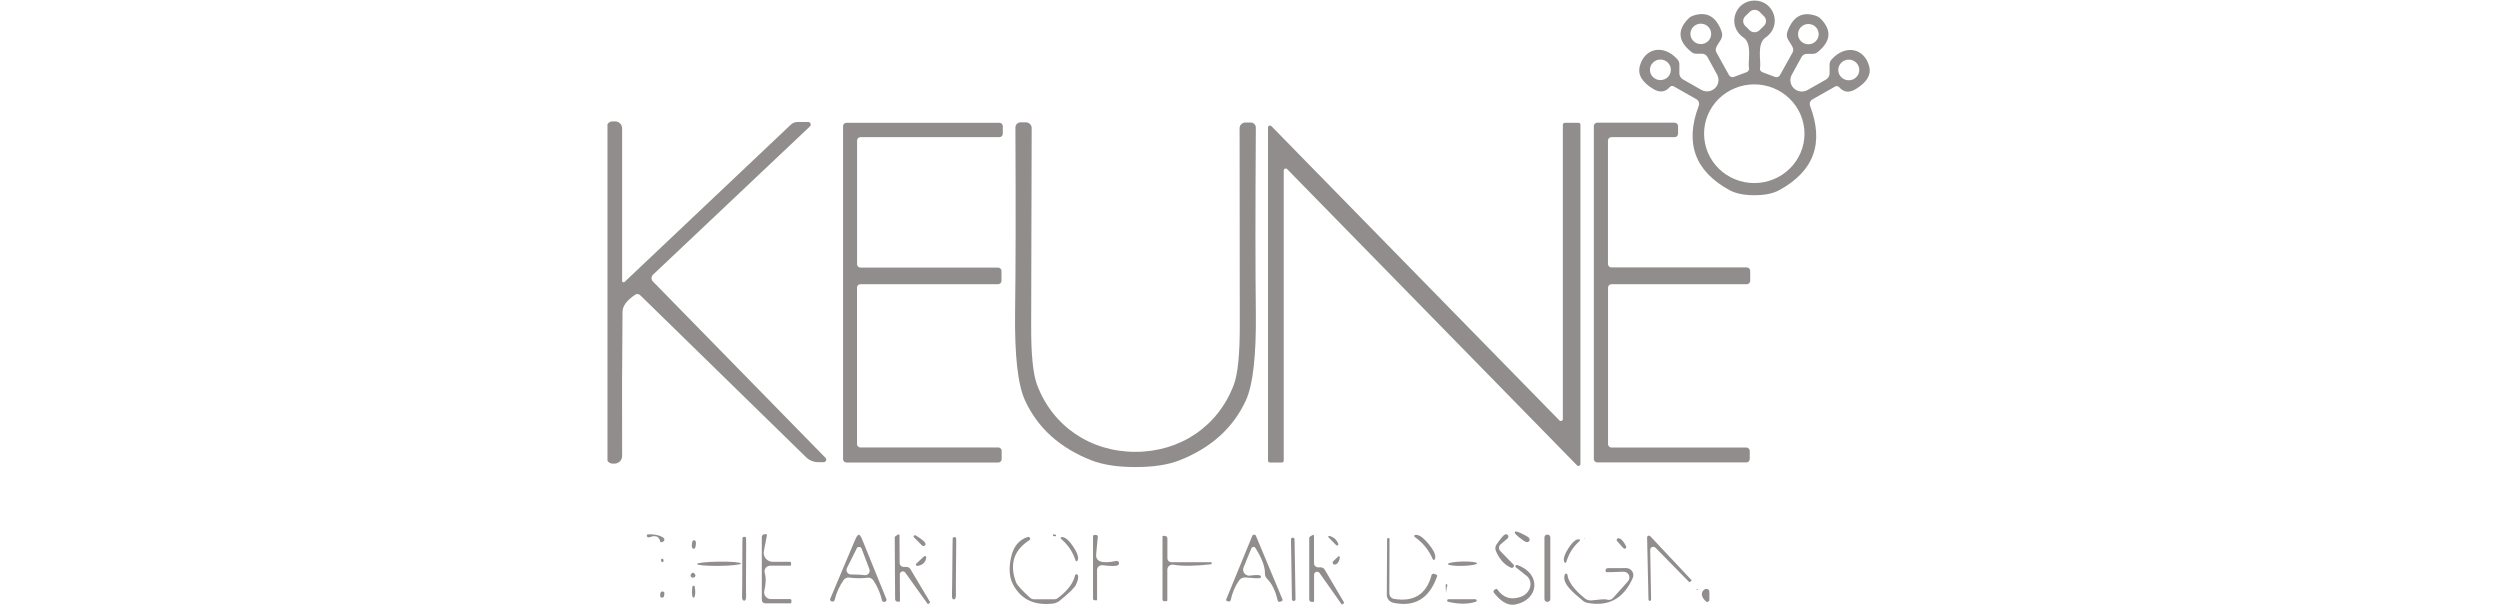 <svg width="107" height="26" viewBox="0 0 107 26" fill="none" xmlns="http://www.w3.org/2000/svg">
<g clip-path="url(#clip0_131_799)">
<path d="M75.094 0.024C75.931 0.024 76.305 1.102 75.56 1.611C75.17 1.876 75.391 2.683 75.326 2.911C75.319 2.948 75.327 2.986 75.346 3.019C75.365 3.051 75.396 3.077 75.432 3.091L75.972 3.294C76.01 3.308 76.053 3.308 76.092 3.294C76.13 3.279 76.162 3.252 76.182 3.217L76.719 2.252C76.738 2.218 76.748 2.181 76.75 2.143C76.752 2.105 76.745 2.067 76.73 2.032C76.607 1.766 76.397 1.635 76.506 1.34C76.741 0.702 77.145 0.481 77.72 0.676C77.802 0.704 77.877 0.751 77.938 0.815C78.409 1.305 78.36 1.777 77.791 2.233C77.733 2.28 77.66 2.305 77.584 2.305H77.335C77.288 2.305 77.242 2.318 77.202 2.341C77.162 2.365 77.129 2.399 77.106 2.439L76.686 3.203C76.636 3.296 76.618 3.403 76.634 3.507C76.651 3.611 76.701 3.708 76.778 3.781C76.855 3.854 76.954 3.901 77.06 3.914C77.166 3.926 77.273 3.905 77.365 3.852L78.148 3.407C78.196 3.38 78.236 3.341 78.264 3.294C78.292 3.247 78.306 3.193 78.306 3.139V2.761C78.306 2.682 78.337 2.605 78.391 2.546C78.983 1.887 79.793 2.059 80 2.833C80.098 3.196 79.906 3.523 79.425 3.814C79.146 3.984 78.909 3.955 78.713 3.728C78.693 3.706 78.665 3.691 78.635 3.686C78.605 3.681 78.573 3.687 78.546 3.702L77.576 4.251C77.527 4.279 77.491 4.322 77.472 4.373C77.453 4.425 77.453 4.481 77.472 4.533C78.077 6.127 77.637 7.328 76.152 8.138C75.885 8.284 75.529 8.357 75.085 8.355C74.644 8.355 74.289 8.283 74.022 8.138C72.538 7.325 72.1 6.121 72.707 4.527C72.727 4.476 72.727 4.42 72.709 4.369C72.69 4.317 72.654 4.274 72.606 4.246L71.635 3.696C71.609 3.681 71.577 3.676 71.547 3.68C71.516 3.685 71.489 3.7 71.469 3.723C71.273 3.948 71.035 3.976 70.757 3.806C70.275 3.515 70.085 3.188 70.185 2.825C70.392 2.051 71.202 1.879 71.794 2.541C71.848 2.6 71.878 2.676 71.878 2.756L71.876 3.133C71.875 3.188 71.89 3.241 71.918 3.288C71.946 3.336 71.986 3.375 72.034 3.401L72.816 3.846C72.909 3.899 73.015 3.92 73.121 3.907C73.226 3.894 73.324 3.848 73.401 3.775C73.478 3.702 73.528 3.607 73.545 3.503C73.562 3.4 73.545 3.293 73.496 3.2L73.078 2.437C73.056 2.396 73.024 2.361 72.983 2.337C72.943 2.313 72.897 2.3 72.849 2.3H72.601C72.525 2.3 72.452 2.274 72.394 2.227C71.825 1.772 71.776 1.299 72.249 0.81C72.31 0.746 72.385 0.698 72.467 0.67C73.042 0.477 73.446 0.7 73.681 1.338C73.787 1.632 73.577 1.764 73.455 2.029C73.439 2.064 73.433 2.102 73.434 2.14C73.436 2.178 73.447 2.215 73.466 2.249L74 3.214C74.02 3.249 74.052 3.277 74.09 3.291C74.129 3.305 74.171 3.306 74.21 3.292L74.75 3.091C74.787 3.077 74.818 3.052 74.838 3.019C74.858 2.987 74.865 2.948 74.859 2.911C74.794 2.683 75.015 1.876 74.627 1.611C73.88 1.099 74.259 0.024 75.094 0.024ZM75.31 0.507C75.254 0.452 75.179 0.421 75.1 0.421C75.021 0.421 74.945 0.451 74.89 0.506L74.696 0.695C74.668 0.722 74.646 0.754 74.631 0.789C74.616 0.825 74.608 0.863 74.608 0.901C74.608 0.939 74.616 0.977 74.63 1.013C74.645 1.048 74.667 1.081 74.695 1.108L74.883 1.294C74.939 1.349 75.014 1.38 75.093 1.38C75.172 1.381 75.247 1.35 75.303 1.296L75.497 1.107C75.525 1.08 75.546 1.048 75.562 1.012C75.577 0.977 75.585 0.939 75.585 0.9C75.585 0.862 75.577 0.824 75.562 0.789C75.548 0.753 75.526 0.721 75.498 0.694L75.31 0.507ZM73.239 1.45C73.239 1.334 73.192 1.223 73.109 1.141C73.026 1.059 72.912 1.013 72.795 1.013C72.677 1.013 72.564 1.059 72.48 1.141C72.397 1.223 72.35 1.334 72.35 1.45C72.35 1.566 72.397 1.677 72.48 1.759C72.564 1.841 72.677 1.887 72.795 1.887C72.912 1.887 73.026 1.841 73.109 1.759C73.192 1.677 73.239 1.566 73.239 1.45ZM77.84 1.461C77.84 1.346 77.793 1.235 77.711 1.154C77.628 1.072 77.515 1.027 77.398 1.027C77.281 1.027 77.169 1.072 77.086 1.154C77.003 1.235 76.956 1.346 76.956 1.461C76.956 1.576 77.003 1.686 77.086 1.768C77.169 1.849 77.281 1.895 77.398 1.895C77.515 1.895 77.628 1.849 77.711 1.768C77.793 1.686 77.84 1.576 77.84 1.461ZM71.513 2.989C71.513 2.872 71.466 2.76 71.382 2.678C71.298 2.595 71.184 2.549 71.066 2.549C70.947 2.549 70.833 2.595 70.749 2.678C70.665 2.76 70.618 2.872 70.618 2.989C70.618 3.105 70.665 3.217 70.749 3.3C70.833 3.382 70.947 3.428 71.066 3.428C71.184 3.428 71.298 3.382 71.382 3.3C71.466 3.217 71.513 3.105 71.513 2.989ZM79.577 2.994C79.577 2.877 79.53 2.764 79.445 2.681C79.361 2.598 79.247 2.552 79.127 2.552C79.008 2.552 78.894 2.598 78.809 2.681C78.725 2.764 78.677 2.877 78.677 2.994C78.677 3.111 78.725 3.224 78.809 3.307C78.894 3.39 79.008 3.436 79.127 3.436C79.247 3.436 79.361 3.39 79.445 3.307C79.53 3.224 79.577 3.111 79.577 2.994ZM77.232 5.723C77.232 5.163 77.005 4.625 76.602 4.229C76.199 3.833 75.653 3.611 75.083 3.611C74.513 3.611 73.966 3.833 73.563 4.229C73.16 4.625 72.934 5.163 72.934 5.723C72.934 6.283 73.16 6.82 73.563 7.216C73.966 7.612 74.513 7.835 75.083 7.835C75.653 7.835 76.199 7.612 76.602 7.216C77.005 6.82 77.232 6.283 77.232 5.723Z" fill="#918D8C"/>
<path d="M26.627 12.024C26.627 12.036 26.63 12.047 26.637 12.057C26.643 12.066 26.652 12.074 26.663 12.079C26.674 12.083 26.686 12.084 26.698 12.082C26.71 12.08 26.722 12.075 26.731 12.067L33.846 5.337C33.925 5.263 34.03 5.221 34.138 5.221H34.588C34.611 5.221 34.633 5.228 34.651 5.24C34.67 5.253 34.684 5.27 34.692 5.291C34.701 5.311 34.702 5.334 34.697 5.356C34.692 5.377 34.681 5.397 34.664 5.412L27.95 11.756C27.91 11.795 27.887 11.847 27.886 11.902C27.885 11.957 27.906 12.009 27.945 12.048L35.33 19.594C35.346 19.609 35.356 19.629 35.361 19.651C35.365 19.672 35.363 19.695 35.354 19.715C35.345 19.735 35.33 19.752 35.311 19.764C35.292 19.776 35.27 19.782 35.248 19.781H35.022C34.826 19.781 34.639 19.705 34.501 19.57L27.399 12.633C27.372 12.606 27.335 12.589 27.296 12.585C27.257 12.582 27.218 12.592 27.186 12.614C26.826 12.855 26.645 13.098 26.644 13.343C26.624 15.344 26.618 17.402 26.627 19.516C26.628 19.559 26.619 19.601 26.603 19.641C26.587 19.681 26.562 19.717 26.532 19.747C26.501 19.777 26.464 19.802 26.424 19.818C26.384 19.835 26.341 19.843 26.297 19.843H26.221C26.152 19.843 26.086 19.816 26.038 19.768C25.989 19.719 25.962 19.654 25.962 19.586V5.449C25.962 5.382 25.989 5.317 26.038 5.269C26.086 5.221 26.152 5.195 26.221 5.195H26.325C26.405 5.195 26.482 5.226 26.539 5.282C26.595 5.338 26.627 5.413 26.627 5.492V12.024Z" fill="#918D8C"/>
<path d="M42.776 5.87H36.827C36.789 5.87 36.752 5.885 36.725 5.912C36.698 5.938 36.683 5.974 36.683 6.012V11.311C36.683 11.349 36.698 11.385 36.725 11.412C36.752 11.438 36.789 11.453 36.827 11.453H42.718C42.757 11.453 42.793 11.468 42.82 11.495C42.847 11.522 42.863 11.558 42.863 11.595V12.022C42.863 12.059 42.847 12.095 42.82 12.122C42.793 12.149 42.757 12.164 42.718 12.164H36.825C36.786 12.164 36.749 12.179 36.722 12.205C36.695 12.232 36.68 12.268 36.68 12.306V19.009C36.68 19.047 36.695 19.083 36.722 19.11C36.749 19.137 36.786 19.151 36.825 19.151H42.726C42.765 19.151 42.801 19.166 42.829 19.193C42.856 19.22 42.871 19.256 42.871 19.294V19.653C42.871 19.69 42.856 19.727 42.829 19.753C42.801 19.78 42.765 19.795 42.726 19.795H36.227C36.189 19.795 36.152 19.78 36.125 19.753C36.098 19.727 36.083 19.69 36.083 19.653V5.398C36.083 5.361 36.098 5.324 36.125 5.298C36.152 5.271 36.189 5.256 36.227 5.256H42.776C42.814 5.256 42.851 5.271 42.878 5.298C42.905 5.324 42.92 5.361 42.92 5.398V5.728C42.92 5.747 42.916 5.765 42.909 5.782C42.902 5.8 42.891 5.815 42.878 5.828C42.864 5.842 42.848 5.852 42.831 5.859C42.813 5.866 42.794 5.87 42.776 5.87Z" fill="#918D8C"/>
<path d="M48.593 19.339C50.513 19.339 52.133 18.251 52.806 16.471C52.979 16.014 53.065 15.16 53.063 13.911C53.056 8.731 53.053 5.923 53.055 5.487C53.055 5.422 53.081 5.36 53.127 5.314C53.174 5.269 53.237 5.243 53.303 5.243H53.526C53.586 5.243 53.643 5.266 53.684 5.306C53.727 5.347 53.75 5.402 53.75 5.46C53.728 8.955 53.728 11.583 53.75 13.343C53.772 15.209 53.629 16.475 53.322 17.141C52.778 18.317 51.832 19.17 50.483 19.701C49.994 19.894 49.364 19.991 48.593 19.991C47.822 19.989 47.192 19.891 46.703 19.698C45.354 19.166 44.409 18.311 43.869 17.133C43.562 16.467 43.421 15.201 43.446 13.335C43.472 11.575 43.476 8.947 43.46 5.452C43.46 5.423 43.466 5.395 43.477 5.369C43.488 5.343 43.505 5.319 43.526 5.298C43.546 5.278 43.571 5.262 43.598 5.251C43.625 5.24 43.654 5.235 43.684 5.235H43.907C43.973 5.235 44.036 5.261 44.083 5.306C44.129 5.352 44.156 5.414 44.156 5.479C44.156 5.915 44.148 8.723 44.134 13.903C44.128 15.152 44.212 16.006 44.385 16.466C45.053 18.246 46.673 19.337 48.593 19.339Z" fill="#918D8C"/>
<path d="M66.89 17.937V5.339C66.89 5.317 66.899 5.296 66.915 5.281C66.931 5.265 66.952 5.256 66.975 5.256H67.558C67.581 5.256 67.602 5.265 67.618 5.281C67.634 5.296 67.643 5.317 67.643 5.339V19.859C67.643 19.876 67.638 19.892 67.629 19.905C67.619 19.919 67.606 19.93 67.591 19.936C67.575 19.943 67.558 19.944 67.541 19.941C67.525 19.938 67.51 19.93 67.498 19.918L55.089 7.237C55.077 7.225 55.062 7.217 55.046 7.214C55.029 7.211 55.012 7.213 54.997 7.219C54.981 7.225 54.968 7.236 54.959 7.25C54.949 7.263 54.944 7.28 54.944 7.296V19.714C54.944 19.736 54.936 19.758 54.92 19.773C54.904 19.789 54.882 19.797 54.86 19.797H54.355C54.333 19.797 54.312 19.789 54.296 19.773C54.28 19.758 54.271 19.736 54.271 19.714V5.457C54.271 5.441 54.276 5.425 54.285 5.411C54.294 5.397 54.307 5.386 54.323 5.38C54.339 5.374 54.356 5.372 54.372 5.375C54.389 5.379 54.404 5.387 54.415 5.398L66.745 17.996C66.757 18.008 66.772 18.016 66.789 18.019C66.805 18.022 66.822 18.021 66.838 18.014C66.853 18.008 66.867 17.997 66.876 17.984C66.885 17.97 66.89 17.954 66.89 17.937Z" fill="#918D8C"/>
<path d="M71.674 5.87H68.968C68.929 5.87 68.892 5.885 68.864 5.913C68.836 5.94 68.821 5.977 68.821 6.015V11.301C68.821 11.339 68.836 11.376 68.864 11.403C68.892 11.43 68.929 11.445 68.968 11.445H74.761C74.8 11.445 74.837 11.461 74.865 11.488C74.893 11.515 74.908 11.552 74.908 11.59V12.019C74.908 12.057 74.893 12.094 74.865 12.121C74.837 12.149 74.8 12.164 74.761 12.164H68.971C68.932 12.164 68.894 12.179 68.867 12.206C68.839 12.233 68.824 12.27 68.824 12.309V19.009C68.824 19.029 68.827 19.047 68.835 19.065C68.842 19.082 68.853 19.098 68.867 19.112C68.88 19.125 68.897 19.136 68.915 19.143C68.932 19.151 68.952 19.154 68.971 19.154H74.742C74.781 19.154 74.818 19.169 74.846 19.197C74.874 19.224 74.889 19.261 74.889 19.299V19.648C74.889 19.686 74.874 19.723 74.846 19.75C74.818 19.777 74.781 19.792 74.742 19.792H68.363C68.343 19.792 68.324 19.788 68.306 19.781C68.288 19.774 68.272 19.763 68.259 19.75C68.245 19.736 68.234 19.72 68.227 19.703C68.219 19.685 68.216 19.666 68.216 19.648V5.396C68.216 5.377 68.219 5.358 68.227 5.34C68.234 5.323 68.245 5.307 68.259 5.293C68.272 5.28 68.288 5.269 68.306 5.262C68.324 5.255 68.343 5.251 68.363 5.251H71.674C71.713 5.251 71.75 5.266 71.778 5.293C71.805 5.321 71.821 5.357 71.821 5.396V5.725C71.821 5.744 71.817 5.763 71.81 5.781C71.802 5.798 71.791 5.814 71.778 5.828C71.764 5.841 71.748 5.852 71.73 5.859C71.712 5.866 71.693 5.87 71.674 5.87Z" fill="#918D8C"/>
<path d="M65.45 23.153C65.405 23.225 65.326 23.221 65.213 23.143C64.927 22.943 64.801 22.817 64.834 22.765C64.866 22.715 65.035 22.776 65.341 22.947C65.461 23.013 65.497 23.082 65.45 23.153Z" fill="#918D8C"/>
<path d="M27.797 22.995C27.786 23 27.773 23.001 27.761 23.001C27.749 23 27.737 22.997 27.726 22.992C27.715 22.986 27.706 22.979 27.698 22.97C27.691 22.961 27.686 22.95 27.683 22.939V22.936C27.681 22.928 27.681 22.92 27.683 22.912C27.685 22.904 27.688 22.896 27.693 22.89C27.698 22.884 27.704 22.879 27.712 22.875C27.719 22.871 27.727 22.869 27.735 22.869C28.005 22.857 28.224 22.904 28.392 23.011C28.404 23.02 28.415 23.031 28.422 23.044C28.43 23.056 28.435 23.071 28.436 23.085C28.438 23.1 28.436 23.115 28.43 23.128C28.425 23.142 28.416 23.154 28.405 23.164C28.369 23.196 28.329 23.212 28.285 23.212C28.273 23.211 28.259 23.186 28.244 23.137C28.192 22.948 28.043 22.901 27.797 22.995Z" fill="#918D8C"/>
<path d="M32.826 22.899L32.693 23.593C32.682 23.648 32.684 23.705 32.699 23.76C32.713 23.814 32.739 23.865 32.776 23.908C32.812 23.952 32.858 23.986 32.91 24.01C32.961 24.034 33.018 24.046 33.075 24.046H33.811C33.823 24.046 33.835 24.05 33.844 24.058C33.852 24.067 33.857 24.078 33.857 24.089V24.18C33.857 24.189 33.854 24.197 33.847 24.203C33.84 24.209 33.831 24.212 33.822 24.212H32.963C32.925 24.212 32.888 24.221 32.855 24.238C32.821 24.254 32.792 24.279 32.769 24.309C32.747 24.338 32.732 24.373 32.725 24.41C32.718 24.447 32.72 24.485 32.731 24.52C32.791 24.717 32.785 24.974 32.712 25.292C32.702 25.334 32.703 25.378 32.713 25.42C32.723 25.462 32.742 25.501 32.77 25.534C32.797 25.568 32.832 25.595 32.872 25.613C32.911 25.631 32.954 25.641 32.998 25.641H33.816C33.824 25.641 33.831 25.642 33.837 25.645C33.844 25.648 33.85 25.651 33.855 25.657C33.86 25.662 33.864 25.667 33.867 25.674C33.87 25.68 33.871 25.687 33.871 25.694V25.78C33.871 25.792 33.866 25.802 33.858 25.811C33.85 25.819 33.839 25.823 33.827 25.823H32.753C32.714 25.823 32.676 25.808 32.649 25.781C32.621 25.754 32.605 25.717 32.605 25.678V22.982C32.605 22.951 32.618 22.921 32.641 22.898C32.663 22.876 32.694 22.864 32.725 22.864H32.799C32.803 22.864 32.807 22.864 32.811 22.866C32.815 22.868 32.818 22.871 32.821 22.874C32.823 22.877 32.825 22.881 32.826 22.886C32.827 22.89 32.827 22.894 32.826 22.899Z" fill="#918D8C"/>
<path d="M36.743 24.748C36.601 24.747 36.469 24.737 36.347 24.719C36.302 24.713 36.255 24.719 36.213 24.738C36.172 24.756 36.136 24.786 36.11 24.823C35.928 25.081 35.799 25.367 35.723 25.681C35.72 25.693 35.714 25.704 35.706 25.714C35.699 25.723 35.689 25.731 35.678 25.737C35.668 25.743 35.656 25.746 35.644 25.747C35.632 25.748 35.62 25.747 35.608 25.743L35.586 25.737C35.575 25.734 35.565 25.728 35.556 25.721C35.548 25.713 35.541 25.703 35.536 25.693C35.531 25.682 35.528 25.671 35.528 25.659C35.528 25.647 35.53 25.636 35.535 25.625C35.886 24.792 36.237 23.959 36.59 23.124C36.657 22.965 36.713 22.886 36.756 22.888C36.8 22.888 36.854 22.968 36.917 23.127C37.257 23.965 37.597 24.803 37.937 25.641C37.942 25.652 37.944 25.664 37.943 25.676C37.943 25.688 37.94 25.699 37.935 25.71C37.93 25.72 37.922 25.73 37.913 25.737C37.905 25.745 37.894 25.75 37.883 25.753L37.861 25.759C37.85 25.762 37.837 25.764 37.826 25.762C37.814 25.761 37.802 25.757 37.792 25.751C37.781 25.745 37.772 25.737 37.765 25.727C37.757 25.717 37.752 25.706 37.749 25.695C37.676 25.38 37.551 25.092 37.373 24.831C37.347 24.794 37.311 24.764 37.269 24.746C37.227 24.727 37.181 24.721 37.136 24.727C37.014 24.741 36.883 24.748 36.743 24.748ZM36.715 24.593C36.805 24.596 36.902 24.604 37.007 24.617C37.04 24.621 37.074 24.616 37.104 24.603C37.135 24.59 37.161 24.57 37.182 24.544C37.202 24.517 37.215 24.487 37.22 24.454C37.225 24.421 37.221 24.388 37.209 24.357L36.865 23.451C36.862 23.442 36.855 23.434 36.846 23.43C36.825 23.419 36.801 23.413 36.776 23.413C36.75 23.412 36.725 23.415 36.702 23.424C36.694 23.428 36.687 23.435 36.683 23.443L36.249 24.311C36.235 24.341 36.228 24.373 36.23 24.406C36.232 24.439 36.242 24.47 36.259 24.498C36.277 24.526 36.301 24.548 36.33 24.564C36.358 24.58 36.391 24.588 36.424 24.587C36.531 24.587 36.628 24.589 36.715 24.593Z" fill="#918D8C"/>
<path d="M38.336 22.942L38.439 22.877C38.445 22.874 38.452 22.872 38.459 22.873C38.466 22.873 38.473 22.875 38.479 22.878C38.485 22.882 38.49 22.887 38.494 22.893C38.497 22.899 38.499 22.905 38.499 22.912L38.505 24.094C38.505 24.117 38.509 24.14 38.518 24.16C38.527 24.181 38.541 24.201 38.557 24.216C38.574 24.233 38.594 24.245 38.616 24.253C38.638 24.262 38.661 24.266 38.685 24.266L38.791 24.263C38.826 24.263 38.861 24.272 38.892 24.289C38.923 24.306 38.95 24.332 38.968 24.362L39.8 25.759C39.805 25.768 39.806 25.78 39.803 25.79C39.8 25.8 39.793 25.809 39.784 25.815L39.724 25.85C39.72 25.851 39.716 25.852 39.712 25.851C39.708 25.85 39.704 25.848 39.702 25.845L38.747 24.51C38.732 24.487 38.71 24.47 38.684 24.461C38.658 24.452 38.63 24.452 38.604 24.459C38.578 24.467 38.555 24.483 38.538 24.505C38.522 24.526 38.513 24.552 38.513 24.579L38.518 25.724C38.518 25.731 38.515 25.738 38.51 25.743C38.505 25.748 38.498 25.751 38.491 25.751H38.417C38.389 25.751 38.362 25.74 38.342 25.72C38.322 25.701 38.311 25.674 38.311 25.646L38.295 23.009C38.294 22.995 38.298 22.981 38.305 22.97C38.313 22.958 38.323 22.948 38.336 22.942Z" fill="#918D8C"/>
<path d="M45.094 22.869C45.106 22.869 45.132 22.874 45.17 22.883C45.179 22.883 45.188 22.888 45.194 22.895C45.2 22.902 45.203 22.911 45.203 22.92C45.202 22.929 45.198 22.938 45.19 22.944C45.183 22.95 45.174 22.953 45.165 22.952C45.123 22.958 45.091 22.948 45.069 22.923C45.065 22.918 45.062 22.913 45.061 22.906C45.06 22.9 45.061 22.894 45.064 22.888C45.066 22.883 45.071 22.878 45.076 22.874C45.081 22.871 45.087 22.869 45.094 22.869Z" fill="#918D8C"/>
<path d="M47.843 24.193C47.752 24.236 47.535 24.235 47.194 24.191C47.164 24.187 47.133 24.189 47.105 24.198C47.076 24.207 47.049 24.221 47.026 24.241C47.004 24.26 46.985 24.284 46.973 24.311C46.96 24.338 46.954 24.367 46.954 24.397V25.676C46.954 25.68 46.952 25.684 46.949 25.687C46.946 25.69 46.942 25.692 46.937 25.692H46.847C46.83 25.692 46.813 25.685 46.801 25.673C46.789 25.661 46.782 25.645 46.782 25.628V22.955C46.782 22.939 46.788 22.924 46.799 22.913C46.811 22.902 46.826 22.896 46.842 22.896H46.913C46.923 22.896 46.934 22.898 46.943 22.902C46.953 22.906 46.961 22.912 46.968 22.919C46.975 22.927 46.98 22.935 46.983 22.945C46.986 22.954 46.988 22.964 46.986 22.974C46.974 23.094 46.95 23.344 46.916 23.724C46.886 24.041 47.174 24.135 47.777 24.009C47.801 24.004 47.825 24.009 47.846 24.021C47.867 24.032 47.882 24.051 47.89 24.074C47.898 24.096 47.898 24.12 47.889 24.142C47.88 24.164 47.864 24.182 47.843 24.193Z" fill="#918D8C"/>
<path d="M53.933 24.74C53.893 24.758 53.683 24.75 53.303 24.716C53.251 24.712 53.199 24.721 53.152 24.743C53.106 24.765 53.065 24.798 53.035 24.839C52.859 25.093 52.739 25.375 52.675 25.684C52.673 25.695 52.668 25.706 52.661 25.715C52.654 25.724 52.645 25.732 52.635 25.737C52.625 25.743 52.614 25.746 52.602 25.746C52.591 25.747 52.58 25.744 52.569 25.74L52.504 25.716C52.498 25.714 52.493 25.711 52.489 25.707C52.485 25.703 52.482 25.698 52.479 25.693C52.477 25.688 52.476 25.682 52.476 25.676C52.476 25.671 52.477 25.665 52.479 25.66L53.597 22.936C53.603 22.921 53.614 22.907 53.628 22.897C53.642 22.888 53.659 22.883 53.676 22.883C53.694 22.883 53.71 22.888 53.724 22.897C53.739 22.907 53.749 22.921 53.755 22.936L54.89 25.652C54.893 25.659 54.895 25.667 54.894 25.675C54.894 25.683 54.892 25.691 54.889 25.698C54.886 25.705 54.881 25.712 54.875 25.717C54.869 25.723 54.862 25.727 54.855 25.729L54.789 25.756C54.778 25.76 54.767 25.762 54.755 25.761C54.744 25.761 54.733 25.758 54.723 25.752C54.712 25.747 54.704 25.739 54.697 25.73C54.69 25.721 54.685 25.711 54.683 25.7C54.594 25.292 54.438 24.976 54.216 24.751C54.166 24.698 54.138 24.628 54.14 24.555C54.147 24.26 54.011 23.892 53.731 23.451C53.722 23.436 53.709 23.424 53.693 23.416C53.677 23.409 53.659 23.405 53.642 23.407C53.624 23.409 53.607 23.415 53.592 23.426C53.578 23.436 53.566 23.451 53.559 23.467L53.224 24.285C53.206 24.327 53.2 24.373 53.207 24.418C53.214 24.463 53.232 24.506 53.261 24.542C53.29 24.577 53.328 24.605 53.371 24.621C53.414 24.638 53.462 24.643 53.507 24.636C53.696 24.607 53.836 24.604 53.925 24.625C53.937 24.628 53.948 24.636 53.956 24.645C53.964 24.655 53.968 24.667 53.969 24.68C53.97 24.692 53.967 24.705 53.961 24.716C53.954 24.726 53.944 24.735 53.933 24.74Z" fill="#918D8C"/>
<path d="M56.24 22.933V24.11C56.24 24.133 56.245 24.155 56.253 24.176C56.262 24.197 56.275 24.216 56.292 24.232C56.308 24.247 56.328 24.26 56.349 24.269C56.371 24.277 56.394 24.282 56.417 24.282H56.524C56.559 24.282 56.593 24.291 56.623 24.308C56.654 24.326 56.68 24.351 56.698 24.381L57.519 25.777C57.524 25.787 57.525 25.798 57.522 25.809C57.519 25.819 57.512 25.828 57.503 25.834L57.443 25.869C57.439 25.87 57.435 25.87 57.431 25.869C57.427 25.868 57.423 25.866 57.421 25.863L56.477 24.526C56.462 24.503 56.44 24.486 56.414 24.477C56.388 24.468 56.36 24.468 56.334 24.475C56.307 24.483 56.285 24.499 56.268 24.521C56.252 24.542 56.243 24.569 56.243 24.595V25.735C56.243 25.742 56.24 25.748 56.235 25.753C56.23 25.759 56.223 25.761 56.215 25.761H56.142C56.114 25.761 56.087 25.75 56.067 25.731C56.047 25.711 56.035 25.685 56.035 25.657V23.027C56.035 23.014 56.039 23 56.046 22.988C56.053 22.976 56.064 22.967 56.076 22.96L56.18 22.899C56.186 22.895 56.193 22.894 56.2 22.894C56.207 22.894 56.214 22.896 56.22 22.9C56.226 22.903 56.231 22.908 56.234 22.914C56.238 22.92 56.24 22.927 56.24 22.933Z" fill="#918D8C"/>
<path d="M64.774 24.159C64.787 24.174 64.795 24.193 64.796 24.213C64.797 24.233 64.791 24.253 64.779 24.269C64.766 24.285 64.749 24.297 64.73 24.302C64.71 24.308 64.689 24.306 64.67 24.298C64.385 24.171 64.168 23.929 64.021 23.572C64.003 23.529 63.997 23.484 64.001 23.438C64.006 23.392 64.022 23.348 64.048 23.309C64.226 23.05 64.348 22.905 64.414 22.875C64.436 22.865 64.461 22.863 64.484 22.869C64.508 22.876 64.528 22.89 64.542 22.91C64.556 22.93 64.562 22.954 64.559 22.978C64.557 23.002 64.546 23.024 64.528 23.041L64.223 23.301C64.202 23.318 64.186 23.339 64.174 23.363C64.162 23.386 64.155 23.412 64.154 23.439C64.153 23.465 64.157 23.491 64.166 23.516C64.176 23.541 64.19 23.563 64.209 23.582L64.774 24.159Z" fill="#918D8C"/>
<path d="M66.233 22.88H66.222C66.156 22.88 66.102 22.933 66.102 22.998V25.641C66.102 25.706 66.156 25.759 66.222 25.759H66.233C66.299 25.759 66.353 25.706 66.353 25.641V22.998C66.353 22.933 66.299 22.88 66.233 22.88Z" fill="#918D8C"/>
<path d="M31.85 25.708C31.783 25.708 31.753 25.639 31.76 25.501C31.774 25.204 31.768 23.022 31.779 23.009C31.799 22.985 31.825 22.974 31.858 22.974C31.887 22.974 31.912 22.985 31.932 23.009C31.943 23.022 31.921 25.204 31.932 25.504C31.937 25.64 31.91 25.708 31.85 25.708Z" fill="#918D8C"/>
<path d="M39.192 22.915C39.479 23.088 39.619 23.214 39.612 23.293C39.61 23.309 39.604 23.325 39.593 23.338C39.583 23.351 39.569 23.36 39.553 23.366C39.538 23.371 39.521 23.372 39.504 23.368C39.488 23.364 39.473 23.356 39.462 23.344C39.227 23.11 39.109 22.991 39.107 22.987C39.102 22.976 39.1 22.964 39.102 22.952C39.105 22.94 39.111 22.93 39.121 22.922C39.13 22.913 39.142 22.908 39.155 22.907C39.168 22.906 39.181 22.909 39.192 22.915Z" fill="#918D8C"/>
<path d="M44.054 23.121C43.425 23.527 43.221 24.084 43.441 24.794C43.455 24.842 43.473 24.89 43.493 24.936C43.542 25.052 43.739 25.267 44.084 25.582C44.132 25.625 44.194 25.649 44.259 25.649H45.135C45.182 25.649 45.229 25.633 45.268 25.603C45.692 25.285 45.939 24.96 46.01 24.628C46.013 24.615 46.02 24.603 46.03 24.594C46.04 24.585 46.053 24.579 46.066 24.577C46.079 24.576 46.092 24.578 46.104 24.584C46.115 24.59 46.124 24.6 46.13 24.612C46.168 24.69 46.142 24.83 46.051 25.03C45.996 25.149 45.765 25.375 45.358 25.708C45.271 25.778 45.165 25.822 45.053 25.834C44.265 25.923 43.703 25.654 43.364 25.027C43.199 24.721 43.168 24.333 43.272 23.861C43.372 23.393 43.611 23.1 43.989 22.982C44.007 22.977 44.026 22.978 44.044 22.986C44.061 22.994 44.074 23.007 44.082 23.024C44.09 23.041 44.092 23.06 44.087 23.078C44.081 23.096 44.07 23.111 44.054 23.121Z" fill="#918D8C"/>
<path d="M51.827 24.062C51.837 24.064 51.847 24.069 51.854 24.077C51.861 24.084 51.865 24.094 51.865 24.104C51.866 24.114 51.863 24.125 51.857 24.133C51.851 24.141 51.843 24.148 51.833 24.151C51.142 24.229 50.605 24.235 50.221 24.169C50.189 24.164 50.156 24.165 50.125 24.174C50.094 24.182 50.065 24.197 50.04 24.217C50.016 24.238 49.996 24.263 49.982 24.292C49.969 24.321 49.962 24.352 49.962 24.384V25.681C49.962 25.695 49.956 25.707 49.947 25.717C49.937 25.727 49.924 25.732 49.91 25.732H49.831C49.811 25.732 49.791 25.724 49.777 25.71C49.763 25.696 49.755 25.677 49.755 25.657V22.958C49.755 22.952 49.757 22.947 49.761 22.943C49.765 22.939 49.77 22.936 49.776 22.936H49.85C49.88 22.936 49.91 22.948 49.931 22.969C49.952 22.99 49.965 23.019 49.965 23.049V23.893C49.965 23.938 49.983 23.981 50.015 24.013C50.047 24.044 50.091 24.062 50.136 24.062H51.827Z" fill="#918D8C"/>
<path d="M57.189 23.333L56.856 22.993C56.852 22.987 56.849 22.98 56.848 22.973C56.848 22.965 56.849 22.958 56.853 22.952C56.857 22.946 56.863 22.941 56.87 22.938C56.877 22.935 56.885 22.935 56.892 22.936C57.083 22.985 57.212 23.099 57.279 23.279C57.282 23.291 57.282 23.303 57.277 23.314C57.273 23.325 57.265 23.334 57.255 23.34C57.245 23.346 57.233 23.349 57.221 23.347C57.209 23.346 57.198 23.341 57.189 23.333Z" fill="#918D8C"/>
<path d="M61.152 23.29C61.339 23.519 61.432 23.702 61.43 23.84C61.43 23.884 61.422 23.919 61.406 23.944C61.401 23.951 61.394 23.957 61.387 23.96C61.379 23.964 61.37 23.965 61.362 23.965C61.354 23.964 61.346 23.961 61.339 23.956C61.332 23.951 61.327 23.944 61.324 23.936C61.238 23.738 61.132 23.56 61.005 23.403C60.876 23.245 60.723 23.103 60.546 22.977C60.54 22.972 60.535 22.965 60.532 22.958C60.529 22.95 60.528 22.942 60.529 22.935C60.53 22.927 60.533 22.919 60.538 22.913C60.543 22.907 60.55 22.902 60.557 22.899C60.584 22.888 60.621 22.888 60.666 22.899C60.801 22.927 60.963 23.058 61.152 23.29Z" fill="#918D8C"/>
<path d="M72.402 24.834C72.403 24.835 72.404 24.837 72.404 24.839C72.404 24.841 72.403 24.843 72.402 24.845L72.342 24.901C72.338 24.905 72.332 24.908 72.327 24.91C72.322 24.911 72.316 24.912 72.311 24.912C72.305 24.912 72.299 24.91 72.295 24.908C72.29 24.906 72.285 24.902 72.282 24.898L70.853 23.44C70.834 23.422 70.811 23.41 70.785 23.405C70.759 23.4 70.733 23.402 70.709 23.413C70.684 23.423 70.664 23.44 70.65 23.461C70.636 23.483 70.629 23.508 70.629 23.534L70.667 25.654C70.668 25.663 70.666 25.672 70.663 25.68C70.66 25.688 70.655 25.695 70.649 25.701C70.643 25.708 70.636 25.713 70.627 25.716C70.619 25.72 70.611 25.721 70.602 25.721H70.599C70.587 25.715 70.576 25.706 70.569 25.695C70.561 25.684 70.556 25.671 70.555 25.657L70.496 23.003C70.496 22.988 70.5 22.973 70.509 22.96C70.518 22.947 70.531 22.937 70.545 22.931C70.56 22.925 70.576 22.924 70.591 22.927C70.607 22.931 70.621 22.938 70.632 22.95L72.402 24.834Z" fill="#918D8C"/>
<path d="M40.847 22.987C40.88 22.989 40.906 23.001 40.924 23.022C40.935 23.035 40.902 25.164 40.913 25.456C40.916 25.588 40.886 25.654 40.82 25.654C40.762 25.654 40.736 25.587 40.744 25.453C40.757 25.164 40.766 23.033 40.776 23.022C40.795 22.999 40.818 22.987 40.847 22.987Z" fill="#918D8C"/>
<path d="M45.792 23.483C45.688 23.331 45.562 23.191 45.413 23.062C45.406 23.058 45.401 23.051 45.398 23.044C45.395 23.037 45.395 23.028 45.397 23.021C45.398 23.013 45.402 23.006 45.408 23C45.414 22.995 45.421 22.991 45.429 22.99C45.455 22.985 45.487 22.987 45.527 22.998C45.647 23.037 45.783 23.169 45.934 23.395C46.083 23.618 46.152 23.79 46.141 23.912C46.136 23.953 46.125 23.984 46.108 24.006C46.104 24.012 46.097 24.017 46.09 24.02C46.083 24.023 46.075 24.024 46.067 24.023C46.059 24.021 46.052 24.018 46.046 24.012C46.04 24.007 46.036 24 46.035 23.992C45.975 23.806 45.894 23.637 45.792 23.483Z" fill="#918D8C"/>
<path d="M55.335 23.014L55.324 23.014C55.285 23.015 55.253 23.047 55.254 23.085L55.295 25.653C55.296 25.691 55.328 25.722 55.367 25.721L55.378 25.721C55.417 25.72 55.448 25.689 55.448 25.65L55.407 23.083C55.406 23.044 55.374 23.014 55.335 23.014Z" fill="#918D8C"/>
<path d="M61.269 24.617C61.272 24.606 61.278 24.595 61.285 24.586C61.292 24.577 61.302 24.569 61.313 24.564C61.324 24.559 61.336 24.556 61.348 24.555C61.36 24.555 61.372 24.556 61.384 24.561L61.487 24.601C61.497 24.605 61.505 24.613 61.51 24.623C61.514 24.633 61.515 24.644 61.512 24.654C61.183 25.612 60.557 25.994 59.636 25.799C59.556 25.781 59.484 25.738 59.434 25.675C59.382 25.613 59.355 25.536 59.355 25.456L59.368 23.073C59.369 23.06 59.375 23.048 59.384 23.039C59.394 23.03 59.407 23.025 59.42 23.025H59.423C59.429 23.025 59.436 23.026 59.442 23.029C59.447 23.031 59.453 23.034 59.458 23.039C59.462 23.043 59.466 23.049 59.468 23.055C59.471 23.06 59.472 23.067 59.472 23.073L59.464 25.394C59.463 25.451 59.483 25.507 59.521 25.551C59.558 25.595 59.611 25.624 59.668 25.633C60.516 25.772 61.049 25.434 61.269 24.617Z" fill="#918D8C"/>
<path d="M67.825 23.051C67.837 23.048 67.845 23.041 67.844 23.037C67.842 23.033 67.832 23.032 67.82 23.036C67.809 23.039 67.8 23.046 67.802 23.05C67.803 23.054 67.814 23.055 67.825 23.051Z" fill="#918D8C"/>
<path d="M69.511 23.48C69.489 23.473 69.389 23.365 69.211 23.156C69.201 23.144 69.196 23.13 69.195 23.115C69.194 23.1 69.197 23.085 69.205 23.072C69.212 23.059 69.224 23.049 69.238 23.042C69.251 23.036 69.267 23.033 69.282 23.035C69.385 23.055 69.491 23.17 69.598 23.381C69.604 23.394 69.606 23.409 69.604 23.423C69.603 23.437 69.596 23.45 69.587 23.461C69.578 23.471 69.566 23.479 69.552 23.482C69.538 23.486 69.524 23.485 69.511 23.48Z" fill="#918D8C"/>
<path d="M29.627 23.448C29.602 23.396 29.604 23.307 29.633 23.18C29.636 23.165 29.645 23.151 29.657 23.14C29.669 23.13 29.684 23.124 29.701 23.123C29.717 23.122 29.733 23.126 29.746 23.135C29.759 23.144 29.769 23.157 29.775 23.172C29.795 23.236 29.789 23.324 29.758 23.435C29.754 23.448 29.747 23.46 29.736 23.469C29.725 23.478 29.712 23.484 29.697 23.485C29.683 23.486 29.669 23.484 29.657 23.477C29.644 23.471 29.634 23.461 29.627 23.448Z" fill="#918D8C"/>
<path d="M67.255 23.566C67.163 23.716 67.089 23.882 67.034 24.062C67.032 24.069 67.028 24.075 67.022 24.08C67.017 24.084 67.01 24.088 67.003 24.089C66.996 24.09 66.989 24.09 66.983 24.088C66.976 24.085 66.97 24.081 66.966 24.076C66.95 24.056 66.939 24.026 66.934 23.987C66.917 23.869 66.979 23.7 67.119 23.48C67.255 23.262 67.381 23.134 67.495 23.094C67.534 23.082 67.565 23.078 67.591 23.084C67.598 23.085 67.605 23.088 67.611 23.093C67.617 23.098 67.62 23.104 67.622 23.112C67.624 23.119 67.623 23.127 67.621 23.134C67.618 23.142 67.613 23.148 67.607 23.153C67.467 23.28 67.35 23.418 67.255 23.566Z" fill="#918D8C"/>
<path d="M39.222 24.118L39.544 23.816C39.552 23.807 39.563 23.801 39.575 23.799C39.587 23.797 39.6 23.798 39.611 23.804C39.622 23.809 39.631 23.818 39.636 23.829C39.642 23.84 39.644 23.852 39.642 23.864C39.618 24.064 39.495 24.183 39.274 24.22C39.261 24.223 39.247 24.221 39.235 24.215C39.224 24.21 39.214 24.2 39.208 24.189C39.202 24.177 39.2 24.164 39.203 24.151C39.205 24.139 39.212 24.127 39.222 24.118Z" fill="#918D8C"/>
<path d="M57.064 24.019L57.274 23.821C57.28 23.814 57.289 23.81 57.298 23.809C57.307 23.808 57.316 23.809 57.324 23.813C57.333 23.818 57.339 23.824 57.343 23.832C57.347 23.84 57.349 23.849 57.347 23.858C57.322 24.028 57.256 24.129 57.151 24.161C57.132 24.167 57.113 24.166 57.095 24.159C57.077 24.152 57.062 24.14 57.051 24.123C57.041 24.107 57.037 24.088 57.039 24.069C57.042 24.05 57.05 24.033 57.064 24.019Z" fill="#918D8C"/>
<path d="M28.386 23.933C28.401 23.953 28.404 23.984 28.397 24.027C28.396 24.034 28.392 24.041 28.388 24.046C28.383 24.052 28.377 24.056 28.371 24.059C28.364 24.061 28.357 24.062 28.351 24.061C28.344 24.061 28.337 24.058 28.332 24.054C28.31 24.041 28.295 24.017 28.288 23.979C28.286 23.967 28.288 23.954 28.294 23.943C28.3 23.932 28.31 23.923 28.321 23.918C28.332 23.912 28.345 23.911 28.357 23.914C28.369 23.917 28.379 23.924 28.386 23.933Z" fill="#918D8C"/>
<path d="M30.774 24.22C31.294 24.214 31.714 24.168 31.714 24.118C31.713 24.067 31.291 24.032 30.772 24.038C30.252 24.044 29.831 24.09 29.832 24.14C29.833 24.191 30.254 24.226 30.774 24.22Z" fill="#918D8C"/>
<path d="M62.597 24.22C62.942 24.212 63.22 24.163 63.219 24.111C63.218 24.06 62.937 24.024 62.592 24.033C62.247 24.041 61.969 24.09 61.97 24.141C61.971 24.193 62.252 24.229 62.597 24.22Z" fill="#918D8C"/>
<path d="M65.098 25.542C65.189 25.508 65.271 25.456 65.338 25.388C65.404 25.32 65.454 25.24 65.481 25.154C65.508 25.068 65.513 24.979 65.494 24.896C65.475 24.812 65.434 24.737 65.374 24.676C65.363 24.663 65.2 24.534 64.885 24.287C64.873 24.279 64.864 24.266 64.86 24.252C64.857 24.237 64.859 24.222 64.867 24.209C64.874 24.196 64.887 24.186 64.901 24.182C64.916 24.177 64.932 24.179 64.945 24.185C65.982 24.553 65.867 25.662 64.872 25.869C64.46 25.954 64.146 25.627 63.942 25.375C63.934 25.365 63.928 25.353 63.924 25.34C63.921 25.328 63.921 25.315 63.923 25.302C63.925 25.289 63.93 25.277 63.938 25.267C63.945 25.256 63.955 25.248 63.966 25.241L64.029 25.207C64.037 25.202 64.047 25.201 64.056 25.203C64.065 25.205 64.073 25.21 64.078 25.217C64.335 25.587 64.674 25.695 65.098 25.542Z" fill="#918D8C"/>
<path d="M68.818 24.317L69.595 24.314C69.647 24.313 69.698 24.325 69.743 24.349C69.789 24.373 69.827 24.407 69.856 24.449C69.884 24.491 69.901 24.54 69.906 24.59C69.911 24.64 69.902 24.691 69.882 24.738C69.498 25.611 68.858 25.968 67.962 25.807C67.878 25.793 67.8 25.756 67.735 25.7C67.359 25.386 66.814 24.957 66.98 24.579C66.985 24.569 66.993 24.56 67.003 24.555C67.013 24.549 67.025 24.547 67.037 24.548C67.049 24.55 67.059 24.555 67.068 24.563C67.076 24.571 67.082 24.581 67.084 24.593C67.122 24.9 67.373 25.241 67.836 25.614C67.876 25.646 67.922 25.67 67.971 25.684C68.02 25.699 68.072 25.703 68.123 25.697C68.486 25.652 68.697 25.639 68.755 25.657C68.803 25.677 68.856 25.682 68.907 25.671C68.957 25.66 69.002 25.633 69.036 25.595L69.677 24.88C69.71 24.843 69.731 24.798 69.738 24.75C69.745 24.702 69.737 24.653 69.716 24.61C69.695 24.566 69.661 24.529 69.619 24.504C69.576 24.479 69.527 24.467 69.478 24.469C68.998 24.489 68.754 24.495 68.747 24.488C68.733 24.474 68.724 24.456 68.72 24.436C68.716 24.416 68.718 24.396 68.725 24.378C68.733 24.36 68.746 24.344 68.762 24.333C68.779 24.322 68.798 24.317 68.818 24.317Z" fill="#918D8C"/>
<path d="M29.704 24.531C29.747 24.572 29.768 24.605 29.766 24.63C29.764 24.655 29.753 24.679 29.735 24.696C29.717 24.714 29.693 24.724 29.667 24.726C29.642 24.728 29.617 24.72 29.596 24.705C29.576 24.69 29.562 24.668 29.556 24.644C29.553 24.62 29.566 24.587 29.597 24.545C29.603 24.536 29.61 24.529 29.619 24.524C29.628 24.519 29.637 24.515 29.647 24.514C29.657 24.513 29.668 24.514 29.677 24.517C29.687 24.52 29.696 24.524 29.704 24.531Z" fill="#918D8C"/>
<path d="M29.638 25.539C29.613 25.441 29.611 25.301 29.633 25.121C29.632 25.107 29.637 25.094 29.647 25.084C29.657 25.075 29.669 25.069 29.683 25.069C29.697 25.068 29.71 25.073 29.72 25.082C29.73 25.092 29.736 25.105 29.736 25.118C29.767 25.3 29.765 25.442 29.728 25.544C29.725 25.554 29.719 25.563 29.71 25.568C29.702 25.574 29.692 25.577 29.681 25.576C29.671 25.576 29.661 25.572 29.653 25.565C29.645 25.558 29.64 25.549 29.638 25.539Z" fill="#918D8C"/>
<path d="M61.885 25.311C61.878 25.197 61.874 25.11 61.874 25.051C61.874 25.043 61.876 25.033 61.879 25.024C61.882 25.016 61.886 25.008 61.891 25.003C61.896 24.997 61.901 24.994 61.906 24.994C61.911 24.994 61.915 24.997 61.918 25.003C61.927 25.015 61.936 25.024 61.945 25.03C61.949 25.031 61.951 25.038 61.95 25.047C61.949 25.056 61.945 25.069 61.94 25.081C61.918 25.134 61.904 25.212 61.899 25.314C61.895 25.38 61.891 25.379 61.885 25.311Z" fill="#918D8C"/>
<path d="M72.656 25.255C72.641 25.251 72.626 25.242 72.612 25.228C72.61 25.224 72.609 25.221 72.61 25.217C72.611 25.213 72.613 25.209 72.617 25.207C72.62 25.204 72.624 25.202 72.629 25.202C72.633 25.201 72.638 25.202 72.642 25.204C72.647 25.206 72.656 25.216 72.669 25.236C72.67 25.238 72.67 25.241 72.67 25.243C72.67 25.245 72.669 25.247 72.668 25.249C72.666 25.251 72.665 25.253 72.662 25.254C72.66 25.255 72.658 25.255 72.656 25.255Z" fill="#918D8C"/>
<path d="M73.16 25.303C73.165 25.33 73.165 25.454 73.16 25.676C73.16 25.692 73.155 25.708 73.146 25.722C73.137 25.736 73.124 25.747 73.109 25.753C73.094 25.76 73.077 25.762 73.06 25.76C73.044 25.758 73.028 25.751 73.016 25.74C72.906 25.645 72.847 25.545 72.838 25.44C72.835 25.396 72.847 25.349 72.873 25.308C72.898 25.267 72.934 25.234 72.974 25.217C73.014 25.2 73.055 25.199 73.09 25.215C73.124 25.231 73.149 25.262 73.16 25.303Z" fill="#918D8C"/>
<path d="M28.433 25.362C28.44 25.376 28.436 25.425 28.422 25.509C28.419 25.526 28.41 25.542 28.398 25.554C28.386 25.566 28.371 25.574 28.354 25.578C28.337 25.581 28.319 25.58 28.303 25.573C28.287 25.567 28.273 25.556 28.264 25.542C28.251 25.524 28.251 25.473 28.264 25.389C28.267 25.37 28.275 25.353 28.289 25.34C28.302 25.327 28.32 25.318 28.338 25.315C28.357 25.312 28.376 25.315 28.393 25.323C28.41 25.332 28.424 25.345 28.433 25.362Z" fill="#918D8C"/>
<path d="M63.162 25.756C62.831 25.863 62.436 25.863 61.978 25.756C61.965 25.752 61.955 25.744 61.947 25.733C61.94 25.723 61.937 25.71 61.938 25.697C61.939 25.684 61.945 25.672 61.954 25.662C61.964 25.653 61.976 25.647 61.989 25.646H63.143C63.157 25.646 63.17 25.65 63.181 25.659C63.191 25.667 63.199 25.68 63.201 25.693C63.203 25.706 63.201 25.72 63.193 25.732C63.186 25.743 63.175 25.752 63.162 25.756Z" fill="#918D8C"/>
</g>
<defs>
<clipPath id="clip0_131_799">
<rect width="54" height="26" fill="white" transform="translate(26)"/>
</clipPath>
</defs>
</svg>
